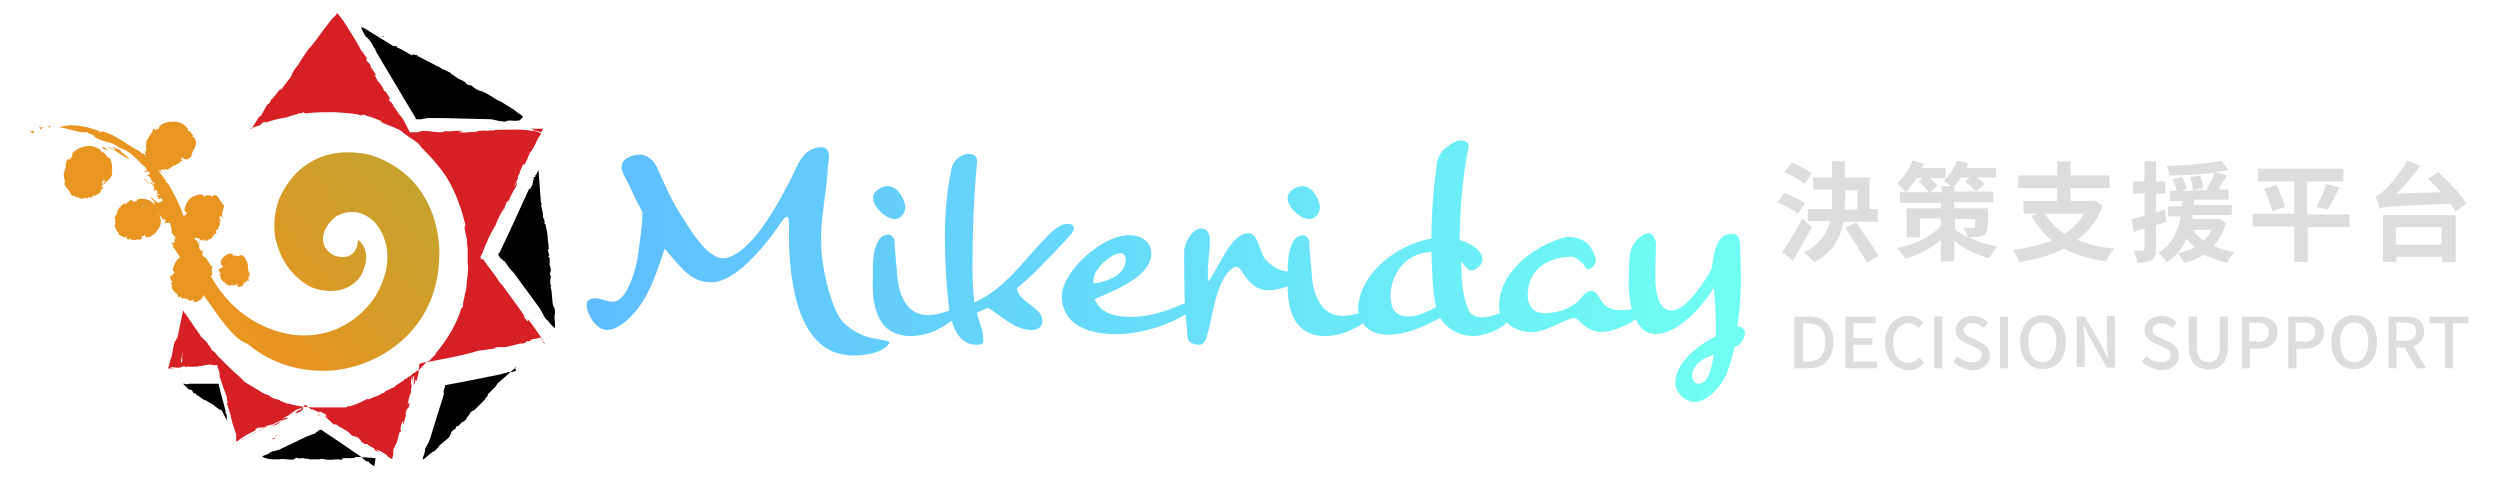 <?xml version="1.0" encoding="utf-8"?>
<!-- Generator: Adobe Illustrator 26.5.0, SVG Export Plug-In . SVG Version: 6.00 Build 0)  -->
<svg version="1.1" id="圖層_1" xmlns="http://www.w3.org/2000/svg" xmlns:xlink="http://www.w3.org/1999/xlink" x="0px" y="0px"
	 viewBox="0 0 372 72" style="enable-background:new 0 0 372 72;" xml:space="preserve">
<style type="text/css">
	.st0{clip-path:url(#SVGID_00000010994557144319511050000014540361553805295249_);}
	
		.st1{clip-path:url(#SVGID_00000170275860362684171540000008696788108588572038_);fill:url(#polygon58_00000133502069550704345890000010820015124380933787_);}
	.st2{fill:#E99522;}
	.st3{fill:#D01F26;}
	.st4{fill:none;}
	.st5{fill:#D71F26;}
	.st6{fill:url(#SVGID_00000108990614879955852760000001749247632814857384_);}
	.st7{fill:#DCDDDD;}
</style>
<g id="g3285" transform="matrix(1.757,0,0,1.757,-257.744,-209.258)">
	<g id="g37">
		<g>
			<g>
				<g>
					<defs>
						<polyline id="SVGID_1_" points="155.4,139.9 176,122.2 193.6,142.6 173.1,160.3 						"/>
					</defs>
					<clipPath id="SVGID_00000031186730921648599530000008942862883601638306_">
						<use xlink:href="#SVGID_1_"  style="overflow:visible;"/>
					</clipPath>
					<g id="g45" style="clip-path:url(#SVGID_00000031186730921648599530000008942862883601638306_);">
						<g>
							<g>
								<g>
									<defs>
										<path id="SVGID_00000021827329039895804000000011543495550037995157_" d="M170.4,135.8c0,0-0.7,1.5-0.4,3.4
											c0.4,1.7,1.1,3,2.8,4.1c0,0,1.1,0.6,2.4,0.4c1-0.1,2-0.8,2.3-1.8c0,0,0.7-1.6-0.5-2.5c0,0,0.1,1-0.8,1.4
											c0,0-1.3,0.4-2-0.8c0,0-0.7-1.3,1-2.6c0,0,1.6-1,3.1,0.4c0,0,2.5,2.2,0.3,6.2c0,0-2,3.7-6.5,3.5c0,0-4.8,0-7.6-5.1
											c0.2,3.7,3.9,8.1,9.5,8.1c3.6,0.1,9.8-2.6,9.9-9.8c0,0,0.4-6.5-5.9-8.5c0,0-0.8-0.2-1.9-0.2
											C174.5,132,171.9,132.6,170.4,135.8"/>
									</defs>
									<clipPath id="SVGID_00000130624454689245514570000013893942353339193732_">
										<use xlink:href="#SVGID_00000021827329039895804000000011543495550037995157_"  style="overflow:visible;"/>
									</clipPath>
									
										<linearGradient id="polygon58_00000131359819610052315480000012807089106594402688_" gradientUnits="userSpaceOnUse" x1="-46.724" y1="-79.94" x2="-46.334" y2="-79.94" gradientTransform="matrix(90.042 -77.764 77.764 90.042 10591.941 3711.048)">
										<stop  offset="0" style="stop-color:#E99422"/>
										<stop  offset="1" style="stop-color:#8ABB3F"/>
									</linearGradient>
									
										<polygon id="polygon58" style="clip-path:url(#SVGID_00000130624454689245514570000013893942353339193732_);fill:url(#polygon58_00000131359819610052315480000012807089106594402688_);" points="
										155.4,139.9 176,122.2 193.6,142.6 173.1,160.3 									"/>
								</g>
							</g>
						</g>
					</g>
				</g>
			</g>
		</g>
	</g>
	<path id="path60" class="st2" d="M149.3,130.2c-0.1,0.1,0.1,0.1,0.2,0.2l0.1-0.2"/>
	<path id="path62" class="st2" d="M150.1,130.1c0.1-0.1,0.2-0.2,0.4-0.3c-0.1,0-0.2,0.1-0.3,0.1c-0.3-0.1,0-0.3,0.1-0.3
		C149.8,129.8,150.2,130,150.1,130.1"/>
	<path id="path64" class="st2" d="M150.8,129.9c0.2,0,0.2-0.1,0.1-0.2C150.9,129.8,150.7,129.9,150.8,129.9"/>
	<path id="path66" class="st2" d="M161.6,139.4c0-0.1,0-0.2,0-0.2S161.6,139.2,161.6,139.4"/>
	<polyline id="polyline68" class="st2" points="161.7,139.2 161.7,139.3 161.7,139.2 	"/>
	<path id="path70" class="st2" d="M160.6,133.8c-0.3-0.2-0.3-0.3-0.5-0.5v-0.2c-0.3-0.2-0.2,0-0.4-0.1c-0.1-0.3-0.6-0.6-0.7-0.7
		c0-0.1,0.2,0,0.2,0c-0.3-0.2-0.4-0.1-0.7-0.4l0,0c-1-0.5-2-1.4-3.2-1.7c0.1,0,0,0.1,0,0.1c-1.1-0.5-2.6-0.8-3.6-0.4
		c0.7,0,1.6,0.5,2.4,0.4c0.2,0.2,0.6,0.2,0.6,0.4c0.8,0.5,1.3,0.3,2.1,0.9c0.1,0.1,0,0.1,0,0.2c-0.2-0.1-0.4-0.2-0.6-0.3
		c0.1,0.1,0.2,0.2,0.3,0.3c-0.2,0-0.5-0.3-0.7-0.2c0.6,0.1,1.3,0.8,1.9,1c-0.2-0.2-0.4-0.4-0.7-0.6c-0.1-0.1-0.2-0.3-0.2-0.4
		c0.9,0.3,1.4,0.9,2,1.5c0.2,0.1,0.4,0.4,0.3,0.5c-0.1-0.1-0.1,0-0.2,0c0.3,0.2,0.3-0.2,0.5,0.2l-0.3,0.2c0.4-0.1,0.3,0.5,0.7,0.6
		c0,0.2-0.2,0-0.4-0.1c0.1,0.3,0.3,0.2,0.4,0.3h-0.3c0.4,0,0.2,0.4,0.2,0.5c0.1,0,0.1-0.3,0.3,0c0.1,0.1,0,0.1-0.1,0.2
		c0.1,0,0.2,0,0.3,0.1c-0.1,0.1-0.2,0-0.3,0c0.1,0.1,0.2,0.2,0.2,0.3c0.2,0.2,0.1-0.1,0.3,0c0.2,0.4-0.2,0.2-0.3,0.4
		c-0.3-0.2-0.5-0.5-0.7-0.5l0.4,0.4c-0.1,0,0.1,0.4-0.2,0.2c0.2,0.5,0.7,1,1,1.4c0-0.1,0-0.2,0-0.2c0.2,0.2,0.1,0.3,0,0.3
		c0.2,0.2,0.3,0,0.5,0.1c0.1,0.5,0.2,0.5,0.1,0.9l0.1-0.1c0,0.3,0.2,0.2,0.3,0.5c0,0-0.1,0-0.2-0.1c0.2,0.2,0,0.3,0.1,0.5l-0.3-0.1
		c0.1,0.2,0.3,0.4,0.1,0.4c0.3,0.2,0.5,0.8,0.9,1.2l-0.2,0.1c0.3,0.1,0.4,0.8,0.7,0.8v0.1l0.4,0.3c0.1,0.2-0.1,0.3-0.1,0.2
		c0.3,0.3,0.5,0.6,0.5,0.9c0.2-0.1,0.5,0.7,0.8,1c3,4.4,3.2,3.4,4.8,3.9c0.9,0.4-0.3-0.6,0-0.6c-0.3-0.2-0.4-0.1-0.7-0.3
		c-0.2-0.2-0.2-0.4-0.3-0.7v0.2c-0.4-0.1-0.1-0.2-0.5-0.2l0.2-0.2c-0.2,0.1-0.3-0.2-0.3-0.3l-0.2,0.1c-0.1-0.2-0.2-0.4-0.1-0.5
		l-0.1,0.1c0-0.1,2.1,1.3,2.5,1.3c-0.1,0-2.9-1.9-3-2v-0.1c-0.2-0.1-0.3-0.1-0.2-0.2c0.1,0.1-0.4-0.4-0.3-0.4
		c-0.7-0.3,0,0.4-0.4-0.2l0.1-0.1l-0.2-0.1V144c-0.5,0-0.6-0.9-1-1.3c-0.1-0.1-0.1-0.5-0.3-0.8l-0.1,0.1c-0.1-0.4-0.5-1.3-0.3-1.7
		c-0.2-0.2,0,0-0.1,0.1c-0.4-0.3-0.2-0.5-0.2-0.8c-0.2-0.2,0.1,0.2-0.1,0.2c-0.1-0.5-0.4-0.3-0.5-0.9c0.1-0.1,0.1,0.1,0.2,0.1
		c-0.4-0.3-0.6-1.1-1-1.7c-0.2-0.7-0.8-1.9-1.3-2.7h-0.1c-0.1-0.4-0.5-0.7-0.7-1.1"/>
	<path id="path72" class="st2" d="M155.4,131.5v0.2l0.4,0.1C155.7,131.6,155.6,131.7,155.4,131.5"/>
	<polyline id="polyline74" class="st2" points="155.7,131.2 155.5,131.1 155.8,131.3 	"/>
	<path id="path76" class="st2" d="M159.4,134.7L159.4,134.7c-0.2-0.2-0.4-0.4-0.6-0.6C159,134.4,159.2,134.6,159.4,134.7"/>
	<path id="path78" class="st2" d="M161.5,139.5c-0.1,0-0.1-0.2-0.2-0.2L161.5,139.5"/>
	<path id="path80" class="st2" d="M162.8,143c0.3,0,0.1,0.2,0.3-0.1C162.8,142.8,162.9,143,162.8,143"/>
	<path id="path82" class="st2" d="M163.5,143.4c-0.1-0.1-0.1-0.1-0.2-0.2C163.3,143.4,163.4,143.4,163.5,143.4"/>
	<path id="path84" class="st2" d="M164.4,142.5C164.4,142.4,164.3,142.5,164.4,142.5C164.4,142.4,164.4,142.4,164.4,142.5"/>
	<path id="path86" class="st2" d="M162.6,144.4C162.7,144.4,162.7,144.4,162.6,144.4L162.6,144.4 M164.4,142.6L164.4,142.6
		L164.4,142.6 M161.4,143.2C161.4,143.1,161.4,143.1,161.4,143.2C161.4,143.1,161.4,143.1,161.4,143.2
		C161.4,143.1,161.4,143.1,161.4,143.2 M164.7,142.4c-0.1-0.2-0.1-0.4,0-0.7c-0.1-0.1-0.2-0.1-0.2-0.2c-0.2-0.2-0.3-0.7-0.7-0.7
		c0,0,0,0.1-0.1,0.1l0,0l-0.1,0.1v-0.1c-0.1-0.1-0.3,0-0.4-0.1c0,0.1-0.1,0-0.1,0.1c0,0,0,0,0-0.1c-0.1,0.1-0.1,0.1-0.2-0.1
		c-0.4-0.1-0.8,0.1-1.1,0.3c-0.3,0.3-0.4,0.6-0.5,1c0.2,0.1,0.1,0.1,0.2,0.2h-0.1c0.1,0.1,0,0.1-0.1,0.1c0.1,0,0,0,0.1,0
		s-0.2,0-0.1,0.1c0,0,0.1,0,0,0c0.1,0.1-0.1,0-0.2,0.1c0,0.2,0.1,0.3,0.1,0.4h0.1c-0.2,0,0.1,0,0,0.1c0,0,0,0-0.1,0
		c-0.1,0.1,0.1,0.1,0,0.2c0.1,0,0,0.1,0.1,0.2c-0.1,0,0,0-0.1,0.1c0.2,0,0,0.1,0.1,0.1l0,0c0.1,0.1,0.2,0.3,0.4,0.4
		c0.1,0,0,0.3,0.2,0.3c0,0,0-0.1,0.1-0.1v0.1c0.1,0,0.1,0.1,0.2,0.1c0,0,0,0,0.1-0.1c0,0.2,0.2,0,0.2,0.2c0-0.2,0.1-0.1,0.1-0.1v0.1
		c0.1,0,0.1,0,0.2,0.1l0.1-0.1c0,0.1,0.1,0,0.1,0.1c0-0.1,0-0.2,0.1-0.1v0.2c0.1-0.1,0.3,0.1,0.4-0.2v0.1c0.1-0.1,0.3-0.1,0.3-0.3
		c0.1,0,0.1,0,0.1,0c0-0.1,0-0.1,0-0.2c0,0,0.1,0,0.1,0.1c0.1,0,0.2,0,0.1-0.1l0.1,0.1c0-0.1-0.1-0.2,0-0.2c0-0.1,0-0.1-0.1-0.1
		c0,0,0.1,0.1,0.1,0l0.1,0.1c0.1-0.1,0.1-0.2,0.1-0.3c0.1,0,0-0.1,0.1-0.1c-0.1-0.1,0.1-0.1-0.1-0.1h0.1c0,0,0-0.1,0.1-0.1
		c0,0-0.1,0-0.1-0.1h0.1c0,0-0.1-0.1-0.2-0.1l0,0l0,0c0,0,0.1,0,0.2,0.1c0,0-0.1-0.1,0-0.1c0,0,0-0.1-0.1-0.1h0.1c0,0,0,0-0.1,0l0,0
		c-0.1,0-0.1,0-0.1,0l0,0c0.1,0,0.1,0,0.1,0h-0.1c0-0.1,0-0.1,0-0.2c0,0,0,0,0-0.1h0.1C164.4,142.4,164.7,142.4,164.7,142.4
		 M164,141.6v0.1c0-0.1-0.1-0.1-0.2-0.2l0,0l0.1-0.1l-0.1,0.1C163.9,141.6,163.9,141.6,164,141.6C164,141.6,163.9,141.6,164,141.6
		C163.9,141.7,164.1,141.6,164,141.6L164,141.6L164,141.6z M164.2,142.6L164.2,142.6L164.2,142.6z M164.2,142.7L164.2,142.7
		L164.2,142.7z M164.1,142.1C164.1,142,164.1,142,164.1,142.1C164.1,142,164.1,142,164.1,142.1C164.2,142,164.2,142,164.1,142.1"/>
	<path id="path88" class="st2" d="M164.4,142.5c-0.1,0-0.1,0-0.2,0C164.3,142.5,164.4,142.5,164.4,142.5"/>
	<path id="path90" class="st2" d="M163.8,142.9C163.8,142.9,163.7,142.9,163.8,142.9C163.7,142.9,163.7,142.9,163.8,142.9
		C163.7,142.9,163.7,142.9,163.8,142.9"/>
	<path id="path92" class="st2" d="M163.7,143C163.7,143,163.6,142.9,163.7,143"/>
	<path id="path94" class="st2" d="M163.5,143C163.4,142.9,163.4,142.9,163.5,143C163.4,142.9,163.5,142.9,163.5,143"/>
	<path id="path96" class="st2" d="M163.6,143L163.6,143C163.6,143,163.5,143,163.6,143"/>
	<path id="path98" class="st2" d="M163.4,143C163.4,143,163.4,143.1,163.4,143C163.4,143.1,163.3,143,163.4,143"/>
	<path id="path100" class="st2" d="M163.4,143.1L163.4,143.1L163.4,143.1"/>
	<polyline id="polyline102" class="st2" points="162.4,142.9 162.4,142.9 162.4,142.9 	"/>
	<path id="path104" class="st2" d="M162.4,142.2C162.4,142.2,162.5,142.2,162.4,142.2C162.5,142.2,162.4,142.2,162.4,142.2"/>
	<polyline id="polyline106" class="st2" points="162.4,141.7 162.4,141.7 162.4,141.6 	"/>
	<path id="path108" class="st2" d="M167.2,142c0.1,0.4-0.2,0.8-0.6,0.9c-0.4,0-0.7-0.3-0.8-0.7s0.2-0.8,0.6-0.9
		C166.8,141.3,167.2,141.6,167.2,142"/>
	<path id="path110" class="st2" d="M167.4,142C167.4,142,167.3,142,167.4,142L167.4,142"/>
	<path id="path112" class="st2" d="M167.5,142L167.5,142C167.4,142,167.5,142,167.5,142 M166.3,143.3L166.3,143.3L166.3,143.3
		L166.3,143.3z M165.4,142.4L165.4,142.4L165.4,142.4L165.4,142.4 M167.6,141.2c-0.1,0-0.1-0.1-0.1-0.2c-0.2-0.2-0.2-0.3-0.5-0.3
		c0,0,0,0.1-0.1,0.1l0,0v0.1v-0.1c-0.1,0-0.2,0-0.3-0.1c0,0.1-0.1,0-0.1,0.1c0,0,0,0,0-0.1c-0.1,0.1-0.1,0.1-0.1-0.1
		c-0.3-0.1-0.6,0.1-0.8,0.3s-0.2,0.3-0.2,0.6c0.2,0.1,0.1,0.1,0.2,0.2h-0.1c0.1,0.1,0,0-0.1,0.1c0.1,0,0,0,0.1,0s-0.2,0-0.1,0
		c0,0,0.1,0,0,0c0.1,0.1-0.1,0-0.2,0.1c0,0.1,0.1,0.2,0.1,0.3h0.1c-0.2,0,0.1,0,0,0.1c0,0,0,0-0.1,0c-0.1,0.1,0.1,0.1,0,0.1
		c0.1,0,0,0.1,0.1,0.1c-0.1,0,0,0-0.1,0.1c0.2-0.1,0,0.1,0.1,0.1l0,0c0.1,0.1,0.1,0.2,0.3,0.3c0.1,0,0,0.2,0.1,0.2
		c0,0,0-0.1,0.1-0.1v0.1c0.1,0,0.1,0.1,0.1,0.1s0,0,0.1-0.1c0,0.2,0.1,0,0.2,0.1c0-0.2,0.1-0.1,0.1-0.1v0.1h0.1c0,0,0-0.1,0.1-0.1
		c0,0.1,0.1,0,0.1,0.1c0-0.1,0-0.2,0.1-0.1v0.2c0.1-0.1,0.2,0.1,0.3-0.1v0.1c0.1-0.1,0.2-0.1,0.2-0.3h0.1c0-0.1,0-0.1-0.1-0.2
		c0,0,0.1,0,0.1,0.1c0,0,0.2,0.1,0.1-0.1l0.1,0.1c0-0.1-0.1-0.2,0-0.1c0,0,0-0.1-0.1-0.1c0,0,0.1,0.1,0.1,0l0.1,0.1
		c0.1,0,0.1-0.1,0-0.2c0.1,0,0-0.1,0.1-0.1c-0.1,0,0-0.1-0.1-0.1h0.1c0,0,0-0.1,0.1-0.1c0,0-0.1,0-0.1-0.1h0.1c0,0-0.1,0-0.2,0l0,0
		c0,0,0.1,0,0.2,0c0,0-0.1-0.1,0-0.1c0,0,0,0-0.1,0h0.1c0,0,0,0-0.1,0l0,0h-0.1l0,0c0,0,0,0,0.1,0h-0.1c0-0.1,0-0.1,0-0.1
		c0.1-0.1-0.1,0,0.1,0.1C167.6,141.8,167.8,141.8,167.6,141.2 M167.2,141.3L167.2,141.3L167.2,141.3L167.2,141.3"/>
	<path id="path114" class="st2" d="M167.4,142.1c-0.1,0-0.1,0-0.2,0"/>
	<path id="path116" class="st2" d="M166.8,142.3L166.8,142.3C166.8,142.3,166.7,142.2,166.8,142.3
		C166.7,142.3,166.8,142.3,166.8,142.3"/>
	<path id="path118" class="st2" d="M166.7,142.3L166.7,142.3"/>
	<path id="path120" class="st2" d="M166.5,142.2L166.5,142.2L166.5,142.2"/>
	<path id="path122" class="st2" d="M166.6,142.3L166.6,142.3C166.6,142.3,166.6,142.2,166.6,142.3"/>
	<path id="path124" class="st2" d="M166.5,142.2L166.5,142.2C166.5,142.2,166.4,142.2,166.5,142.2"/>
	<path id="path126" class="st2" d="M166.6,142.3C166.6,142.3,166.5,142.3,166.6,142.3C166.5,142.3,166.5,142.2,166.6,142.3"/>
	<polyline id="polyline128" class="st2" points="166.2,142.3 166.3,142.3 166.2,142.3 	"/>
	<path id="path130" class="st2" d="M166.2,141.9C166.2,141.9,166.3,142,166.2,141.9C166.3,142,166.2,141.9,166.2,141.9"/>
	<polyline id="polyline132" class="st2" points="166.1,141.6 166.1,141.6 166.1,141.5 	"/>
	<path id="path134" class="st2" d="M165.4,137.3C165.4,137.3,165.3,137.3,165.4,137.3C165.4,137.3,165.5,137.3,165.4,137.3"/>
	<path id="path136" class="st2" d="M165.4,137.3c-0.1,0-0.1,0-0.2,0C165.3,137.3,165.4,137.3,165.4,137.3"/>
	<path id="path138" class="st2" d="M164.8,137.8C164.9,137.8,164.8,137.8,164.8,137.8S164.8,137.7,164.8,137.8L164.8,137.8"/>
	<path id="path140" class="st2" d="M164.8,137.8C164.7,137.8,164.7,137.8,164.8,137.8"/>
	<path id="path142" class="st2" d="M164.7,137.9C164.7,137.9,164.6,137.9,164.7,137.9C164.6,137.9,164.6,137.8,164.7,137.9"/>
	<path id="path144" class="st2" d="M163.7,139.2L163.7,139.2L163.7,139.2 M165.4,137.4L165.4,137.4L165.4,137.4 M162.5,138
		L162.5,138L162.5,138L162.5,138 M165.7,136.5c-0.1-0.1-0.2-0.1-0.2-0.2c-0.2-0.2-0.3-0.7-0.7-0.7c0,0,0,0.1-0.1,0.1l0,0l-0.1,0.1
		v-0.1c-0.1-0.1-0.3,0-0.4-0.1c0,0.1-0.1,0-0.1,0.1l0,0c-0.1,0.1-0.1,0.1-0.2-0.1c-0.4-0.1-0.8,0.1-1.1,0.3c-0.3,0.3-0.4,0.6-0.5,1
		c0.1,0.1,0,0.1,0.2,0.2l0,0c0.1,0.1,0,0.1-0.1,0.1c0.1,0,0,0,0.1,0s-0.1,0-0.1,0.1c0,0,0.1,0,0,0c0.1,0.1-0.1,0-0.2,0.1
		c0,0.2,0.1,0.3,0.1,0.4h0.1c-0.2,0,0.1,0,0,0.1c0,0,0,0-0.1,0c-0.1,0.1,0.1,0.1,0,0.2c0.1,0,0,0.1,0.1,0.2c-0.1,0,0,0-0.1,0.1
		c0.2,0,0,0.1,0.1,0.1l0,0c0.1,0.1,0.2,0.3,0.3,0.4c0.1,0.1,0,0.3,0.2,0.3c0,0,0-0.1,0.1-0.1c0,0,0,0,0,0.1c0.1,0,0.1,0.1,0.2,0.1
		c0,0,0,0,0.1-0.1c0,0.1,0.2,0,0.2,0.2c0-0.2,0.1-0.1,0.1-0.1v0.1c0.1,0,0.1,0,0.1,0.1l0.1-0.1c0,0.1,0.1,0,0.1,0.1
		c0-0.1,0-0.2,0.1-0.1v0.1c0.1-0.1,0.3,0.1,0.4-0.2v0.1c0.1-0.1,0.3-0.1,0.3-0.3c0.1,0,0.1,0,0.1,0c0-0.1,0-0.1,0-0.2h0.1
		c0.1,0,0.2,0,0.1-0.1l0,0c0-0.1,0-0.2,0-0.2s0-0.1-0.1-0.1c0,0,0.1,0.1,0.1,0l0.1,0.1c0.1-0.1,0.1-0.2,0.1-0.3c0.1,0,0-0.1,0.1-0.1
		c0-0.1,0.1-0.1-0.1-0.1h0.1c0,0,0-0.1,0.1-0.1c0,0-0.1,0-0.1-0.1h0.1c0,0-0.1,0-0.2-0.1l0,0l0,0c0,0,0.1,0,0.2,0.1
		c0,0-0.1-0.1,0-0.1c0,0,0-0.1-0.1-0.1h0.1l0,0l0,0c-0.1,0-0.1,0-0.1,0l0,0c0.1,0,0.1,0,0.1,0h-0.1v-0.1c0-0.1,0-0.1,0-0.2h0.1
		c0.1,0.1,0.2,0.3,0.2,0.3C165.4,137.3,165.6,136.8,165.7,136.5 M165.3,137.5L165.3,137.5L165.3,137.5L165.3,137.5 M165.3,137.5
		L165.3,137.5L165.3,137.5z"/>
	<polyline id="polyline146" class="st2" points="163.3,137.8 163.4,137.8 163.3,137.8 	"/>
	<path id="path148" class="st2" d="M163.4,137C163.3,137,163.4,137,163.4,137L163.4,137"/>
	<polyline id="polyline150" class="st2" points="163.4,136.5 163.4,136.5 163.4,136.5 	"/>
	<path id="path152" class="st2" d="M162.2,132.7C162.3,132.7,162.3,132.7,162.2,132.7L162.2,132.7 M159.2,130.7L159.2,130.7
		L159.2,130.7L159.2,130.7 M162.1,132.8L162.1,132.8L162.1,132.8 M163.1,130.7H163H163.1h-0.2C162.9,130.7,163,130.6,163.1,130.7
		c-0.1-0.2-0.2-0.3-0.3-0.5c-0.1,0.1-0.1-0.1-0.1,0l0,0c-0.1,0-0.1,0-0.1-0.2c-0.3-0.4-0.7-0.6-1.2-0.6s-0.9,0.1-1.2,0.4
		c0,0.2-0.1,0.1-0.1,0.3V130c0,0.1-0.1,0-0.2,0c0,0.1,0,0,0.1,0.1c0,0.1-0.1-0.1-0.1,0l0,0c0,0.2,0-0.1-0.2-0.1
		c-0.1,0.2-0.1,0.4-0.3,0.4c0,0,0.1,0,0.1,0.1c-0.1-0.1,0,0.1-0.1,0.1c0,0,0,0,0-0.1c-0.1,0,0,0.1-0.1,0.2c0,0.1-0.1,0.1-0.1,0.2
		c-0.1,0-0.1,0-0.1,0c0.2,0.1-0.1,0.1,0,0.2l0,0c0,0.2-0.1,0.4,0,0.6c0,0.1-0.2,0.3-0.1,0.4h0.1H159c0.1,0,0,0.1,0,0.2h0.1
		c-0.1,0.1,0.1,0.2,0.1,0.3c0.2-0.1,0.1,0,0.2,0c0,0,0,0-0.1,0.1c0.1,0,0.1,0.1,0.1,0.2h0.1c-0.1,0.1,0,0.1,0,0.1
		c0.1-0.1,0.2-0.1,0.2,0l-0.1,0.1c0.2,0,0.2,0.3,0.4,0.2v0.1c0.2,0,0.3,0.2,0.5,0c0,0.1,0.1,0.1,0.1,0.1c0.1-0.1,0.1-0.1,0.1-0.2
		v0.1c0.1,0,0.1,0.2,0.2,0v0.1c0.1-0.1,0.1-0.2,0.2-0.1c0-0.1,0.1-0.1,0-0.2c0,0,0,0.1,0,0v0.1c0.1,0,0.2-0.1,0.3-0.2
		c0.1,0.1,0.1-0.1,0.2,0c0-0.1,0.1,0,0.1-0.2v0.1c0.1,0,0.1-0.1,0.2-0.1v-0.1v0.1c0-0.1-0.1-0.1-0.1-0.2l0,0l0,0c0,0,0,0.1,0.1,0.2
		c0.1,0,0-0.2,0.1-0.1c0,0,0,0,0-0.1c0,0,0,0,0.1,0.1c0,0,0,0,0-0.1l0,0c0-0.1,0-0.1-0.1-0.1l0,0l0.1,0.1l-0.1-0.1
		c0,0,0-0.1,0.1-0.1l0.1-0.1v0.1c0,0.1,0.4,0.1,0.4,0.1c0.3-0.3,0.1,0,0.3-0.3c0-0.1,0.2-0.6,0.3-0.7
		C163.3,131.3,163.4,131.1,163.1,130.7 M161,130C161.1,130,161.1,130,161,130L161,130C161.1,130,161.1,130,161,130 M161.9,132.8
		L161.9,132.8L161.9,132.8 M159.2,132.7L159.2,132.7L159.2,132.7L159.2,132.7z M162.2,132.7l-0.1-0.1
		C162.1,132.7,162.2,132.7,162.2,132.7"/>
	<path id="path154" class="st2" d="M161.2,132.7c0-0.1,0-0.1,0-0.1"/>
	<path id="path156" class="st2" d="M161.1,132.5C161.1,132.4,161.1,132.4,161.1,132.5"/>
	<path id="path158" class="st2" d="M161.1,132.6L161.1,132.6C161.1,132.6,161.1,132.5,161.1,132.6"/>
	<path id="path160" class="st2" d="M160.9,132.5L160.9,132.5C160.9,132.5,160.9,132.4,160.9,132.5"/>
	<path id="path162" class="st2" d="M160.8,132.6L160.8,132.6C160.8,132.6,160.8,132.5,160.8,132.6"/>
	<polyline id="polyline164" class="st2" points="160.1,131.2 160.1,131.3 160,131.2 	"/>
	<path id="path166" class="st2" d="M160.7,130.6C160.7,130.6,160.8,130.6,160.7,130.6C160.8,130.7,160.7,130.6,160.7,130.6"/>
	<polyline id="polyline168" class="st2" points="161.2,130.3 161.2,130.3 161.2,130.1 	"/>
	<path id="path170" class="st2" d="M159,139.1C159,139.1,158.9,139.1,159,139.1L159,139.1"/>
	<path id="path172" class="st2" d="M158.9,139.1l-0.1-0.1C158.9,139.1,158.9,139.1,158.9,139.1"/>
	<path id="path174" class="st2" d="M158.8,139.1L158.8,139.1C158.8,139.2,158.8,139.2,158.8,139.1 M156.4,138.1L156.4,138.1
		L156.4,138.1L156.4,138.1L156.4,138.1z M157.1,136.5L157.1,136.5C157.1,136.5,157.1,136.4,157.1,136.5
		C157.1,136.4,157.1,136.4,157.1,136.5 M160.3,137.7C160.3,137.8,160.2,137.7,160.3,137.7L160.3,137.7l-0.1-0.1
		C160.2,137.7,160.3,137.7,160.3,137.7c0-0.2-0.1-0.3-0.1-0.5c-0.1,0,0-0.1-0.1,0l0,0c-0.1-0.1-0.1-0.1,0-0.2
		c-0.1-0.4-0.4-0.7-0.7-0.9c-0.4-0.2-0.8-0.2-1.1-0.1c0,0.2-0.1,0.1-0.2,0.2v-0.1c0,0.1-0.1,0-0.1,0c0,0.1,0,0,0,0.1
		s-0.1-0.1-0.1-0.1s0,0.1,0,0c0,0.1,0-0.1-0.1-0.1c-0.1,0.1-0.2,0.2-0.4,0.3v0.1c-0.1-0.1,0,0.1-0.1,0c0,0,0,0,0-0.1
		c-0.1,0-0.1,0.1-0.2,0.1c0,0.1-0.1,0-0.1,0.1c0,0,0,0-0.1,0c0.1,0.2-0.1,0.1-0.1,0.2l0,0c-0.1,0.1-0.2,0.3-0.2,0.5
		c0,0.1-0.2,0.2-0.2,0.3h0.1h-0.1c0.1,0.1,0,0.1,0,0.2c0,0,0,0,0.1,0c-0.1,0.1,0,0.2-0.1,0.3c0.2,0,0.1,0,0.1,0.1c0,0,0,0-0.1,0
		c0,0.1,0,0.1,0,0.2c0,0,0.1,0,0.1,0.1c-0.1,0.1,0,0.1,0,0.1c0.1,0,0.2,0,0.1,0h-0.1c0.1,0.1,0.1,0.3,0.3,0.3l-0.1,0.1
		c0.1,0.1,0.2,0.2,0.4,0.2c0,0.1,0,0.1,0.1,0.1s0.1,0,0.2-0.1v0.1c0,0,0,0.2,0.1,0.1v0.1c0.1,0,0.2-0.1,0.2,0c0-0.1,0.1-0.1,0.1-0.1
		s0,0.1,0,0v0.1c0.1,0.1,0.2,0,0.3,0c0,0.1,0.1,0,0.2,0c0-0.1,0.1,0,0.1-0.1v0.1c0,0,0.1,0,0.2,0v-0.1v0.1c0,0,0-0.1,0-0.2l0,0l0,0
		c0,0,0,0.1,0,0.2c0,0,0-0.1,0.1-0.1c0,0,0.1,0,0-0.1c0,0,0,0,0,0.1c0,0,0,0,0-0.1l0,0c0-0.1,0-0.1,0-0.1l0,0c0,0.1,0,0.1,0,0.1
		v-0.1h0.1c0.1,0,0.1-0.1,0.2-0.1v0.1c0,0.1,0.1,0.1,0.2,0.1c0.3-0.1,0.2,0,0.4-0.2c0.1,0,0.1-0.1,0.2-0.1
		C160.1,138.5,160.4,138.2,160.3,137.7 M158.7,139.1L158.7,139.1L158.7,139.1 M158.7,136.5L158.7,136.5L158.7,136.5L158.7,136.5
		 M158.8,136.5L158.8,136.5C158.8,136.6,158.8,136.6,158.8,136.5c0,0.1-0.1,0.1-0.1,0.1C158.8,136.5,158.8,136.5,158.8,136.5
		S158.9,136.5,158.8,136.5C158.9,136.5,158.9,136.5,158.8,136.5 M159,136.6L159,136.6L159,136.6L159,136.6 M159.2,136.8L159.2,136.8
		L159.2,136.8L159.2,136.8 M159.2,136.8L159.2,136.8L159.2,136.8L159.2,136.8 M159.3,138.7L159.3,138.7L159.3,138.7L159.3,138.7
		 M159.3,136.9L159.3,136.9L159.3,136.9L159.3,136.9 M159.3,136.9L159.3,136.9L159.3,136.9 M159.4,137L159.4,137L159.4,137
		L159.4,137 M159.6,138.4L159.6,138.4L159.6,138.4C159.7,138.4,159.7,138.4,159.6,138.4"/>
	<polyline id="polyline176" class="st2" points="157.6,137.2 157.6,137.2 157.6,137.2 	"/>
	<path id="path178" class="st2" d="M158.4,136.9C158.4,136.8,158.4,136.9,158.4,136.9L158.4,136.9"/>
	<polyline id="polyline180" class="st2" points="158.9,136.7 158.9,136.7 159,136.7 	"/>
	<path id="path182" class="st2" d="M155.5,134.5C155.5,134.5,155.4,134.5,155.5,134.5L155.5,134.5"/>
	<path id="path184" class="st2" d="M152.4,135.3L152.4,135.3L152.4,135.3 M151.9,133.2L151.9,133.2L151.9,133.2L151.9,133.2
		 M155.3,134.7C155.3,134.7,155.4,134.7,155.3,134.7C155.4,134.7,155.4,134.7,155.3,134.7 M155.2,134.8c0,0,0.1,0.1,0.1,0.2
		c0.1,0-0.1-0.2,0-0.1v-0.1c0,0,0,0,0.1,0c0,0,0,0,0-0.1l0,0c0,0,0-0.1-0.1-0.1l0,0l0.1,0.1l-0.1-0.1c0,0,0-0.1,0.1-0.1
		c0-0.1,0.1-0.1,0.1-0.2c0,0,0,0.1,0.1,0.1c0,0.1-0.2,0.2-0.1,0.4c0-0.3,0.4-0.3,0.7-0.9c0-0.1-0.1-0.2,0-0.3c0-0.4,0-0.9-0.3-1.2
		c0,0-0.1,0.1-0.1,0l0,0h-0.1c0,0,0.1-0.1,0.1,0c-0.1-0.2-0.2-0.2-0.3-0.4c-0.1,0.1-0.1-0.1-0.1,0l0,0c-0.1,0-0.1,0-0.2-0.2
		c-0.4-0.3-0.8-0.4-1.3-0.3c-0.5,0.1-0.8,0.3-1.1,0.6c0.1,0.2-0.1,0.2,0,0.3l0,0c0,0.1-0.1,0-0.2,0.1c0,0,0,0,0.1,0.1
		c0,0.1-0.1-0.1-0.1,0l0,0c0,0.2,0-0.1-0.2,0c-0.1,0.2-0.1,0.4-0.2,0.5h0.1c-0.1,0,0,0.1,0,0.1l0,0c-0.1,0.1,0,0.1-0.1,0.2
		c0,0.1-0.1,0.1,0,0.2c-0.1,0-0.1,0-0.1,0c0.2,0.1-0.1,0.1,0,0.2l0,0c0,0.2,0,0.4,0.1,0.6c0,0.1-0.1,0.3,0,0.4h0.1h-0.1
		c0.1,0,0,0.1,0.1,0.2h0.1c-0.1,0.1,0.2,0.2,0.1,0.3c0.1-0.1,0.1,0,0.1,0s0,0,0,0.1c0.1,0,0.1,0.1,0.1,0.2h0.1
		c-0.1,0.1,0.1,0.1,0.1,0.1c0-0.1,0.1-0.1,0.1-0.1l-0.1,0.1c0.2,0,0.3,0.2,0.5,0.1v0.1c0.2,0,0.3,0.1,0.5-0.1c0,0.1,0.1,0.1,0.2,0.1
		c0.1-0.1,0.1-0.1,0.1-0.2v0.1c0.1,0,0.2,0.1,0.2,0v0.1c0-0.1,0.1-0.2,0.2-0.1c0-0.1,0-0.1,0-0.2c0,0,0.1,0.1,0.1,0v0.1
		c0.1,0,0.2-0.1,0.3-0.2c0.1,0.1,0.1-0.1,0.2-0.1c0-0.1,0.1-0.1,0-0.2l0,0c0.1,0,0.1-0.1,0.2-0.1V135h0.1
		C155.2,134.9,155.2,134.8,155.2,134.8C155.1,134.8,155.1,134.8,155.2,134.8C155.1,134.8,155.1,134.8,155.2,134.8 M155.2,134.7
		L155.2,134.7L155.2,134.7"/>
	<path id="path186" class="st2" d="M155.5,134.6c-0.1,0-0.1,0-0.1-0.1C155.4,134.5,155.4,134.5,155.5,134.6"/>
	<path id="path188" class="st2" d="M154.6,134.8C154.6,134.8,154.6,134.7,154.6,134.8C154.6,134.7,154.6,134.7,154.6,134.8
		C154.6,134.7,154.6,134.7,154.6,134.8"/>
	<path id="path190" class="st2" d="M154.5,134.8v-0.1"/>
	<path id="path192" class="st2" d="M154.3,134.7L154.3,134.7L154.3,134.7"/>
	<path id="path194" class="st2" d="M154.3,134.8L154.3,134.8C154.3,134.8,154.3,134.7,154.3,134.8"/>
	<path id="path196" class="st2" d="M154.1,134.8L154.1,134.8C154.1,134.8,154.1,134.7,154.1,134.8"/>
	<path id="path198" class="st2" d="M154,134.9L154,134.9C154,134.8,154,134.8,154,134.9"/>
	<polyline id="polyline200" class="st2" points="152.8,133.5 152.8,133.6 152.7,133.5 	"/>
	<path id="path202" class="st2" d="M153.4,132.6C153.3,132.6,153.4,132.7,153.4,132.6C153.4,132.7,153.4,132.6,153.4,132.6"/>
	<polyline id="polyline204" class="st2" points="153.8,132.2 153.8,132.2 153.8,132.1 	"/>
	<path id="path206" class="st3" d="M162.6,147.5c0.2-0.6-0.2,0.3,0.1-0.4C162.7,147.2,162.7,147.3,162.6,147.5"/>
	<path id="path208" class="st3" d="M191.6,130h0.7H191.6h1.1c0,0-0.2,0.4-0.2,0.3l0,0l0,0l0,0l0,0l0,0"/>
	<path id="path210" class="st3" d="M162.9,147.6c-0.1,0.1-0.2,0.5-0.2,0.2C162.7,147.7,162.8,147.5,162.9,147.6"/>
	<path id="path212" class="st3" d="M166.5,153.5v0.2c0-0.1-0.1-0.2-0.1-0.4C166.5,153.5,166.5,153.5,166.5,153.5"/>
	<path id="path214" class="st3" d="M167.3,156.3c0,0-0.2-0.6-0.3-1"/>
	<path id="path216" class="st3" d="M169.9,156.2c0.2-0.1,0.2,0-0.1,0.1C169.7,156.3,169.8,156.2,169.9,156.2"/>
	<path id="path218" class="st3" d="M170,156c0.2-0.1,0.3-0.1,0.4-0.2C170.4,155.8,170,156.1,170,156"/>
	<path id="path220" class="st3" d="M174.7,154.7c0.1,0.1,0.4,0.2,0.5,0.3C175.1,154.9,174.6,154.7,174.7,154.7"/>
	<path id="path222" class="st3" d="M177,156.2c0.1,0.1,0.1,0.1,0.2,0.1C177.3,156.4,177.1,156.3,177,156.2"/>
	<polyline id="polyline224" class="st3" points="186.6,129.9 186.9,129.9 186.8,129.9 	"/>
	<path id="path226" class="st3" d="M172.2,123.9c-0.2,0.2-0.2,0.1-0.2,0.2C172.2,123.8,172,124.1,172.2,123.9"/>
	<polyline id="polyline228" class="st3" points="172.3,128.3 172.3,128.1 172.4,128.5 	"/>
	<polyline id="polyline230" points="178.8,122.2 178.8,122.2 178.9,122.1 	"/>
	<path id="path232" d="M179.1,122.2L179.1,122.2h-0.2C178.9,122.3,179.1,122.1,179.1,122.2"/>
	<path id="path234" d="M179.1,122.2c0,0.1,0.1,0,0.1,0C179.2,122.2,179.1,122.1,179.1,122.2"/>
	<line id="line236" class="st4" x1="183.3" y1="124.3" x2="183.2" y2="124.3"/>
	<path id="path238" d="M191,129c-0.1-0.1-0.3-0.3-0.4-0.3c-0.3-0.3-0.7-0.5-1-0.7c-0.2-0.1-0.3-0.2-0.5-0.3l0,0
		c-0.4-0.1-1.3-0.9-1.8-0.9h0.1c-0.1,0-0.2-0.1-0.2,0l0,0v-0.1h-0.1l-0.3-0.2c-0.1-0.1-0.2-0.2-0.4-0.2l0,0c-0.1,0-0.2-0.1-0.2-0.1
		l0,0c-0.2-0.3-0.5-0.3-0.8-0.5h0.1c-0.2,0-0.3-0.2-0.5-0.3l0,0h-0.1v-0.1c-0.2-0.1-0.4-0.2-0.6-0.3l0,0c-0.2,0-0.4-0.3-0.6-0.3l0,0
		c-0.5-0.3-1-0.5-1.5-0.8l0,0h-0.1l0,0c0-0.2-0.3-0.1-0.4-0.2c0,0-0.1,0-0.1,0.1c-0.4-0.2-0.8-0.5-1.3-0.7c0,0,0,0,0-0.1
		c-0.1,0-0.2,0-0.3,0l-2.6-1.6l0.1,0.1l0,0l0,0l0,0l-0.2-0.1l0,0c0,0,0,0,0,0.1l0.2,0.4l0.1,0.2c0.1,0,0,0.1,0.1,0.1l0,0
		c-0.1,0.1,0.2,0,0.1,0.1c0.1,0.1,0.2,0.2,0.4,0.5l0.2,0.4l0,0c0,0,0,0,0.1,0l0,0c0,0-0.1,0,0,0.1l0,0c0,0,0,0,0,0.1l2.2,3.7l0,0
		l0,0l1.2,2l0,0v0.1h0.1h0.4l0,0c0.1-0.1,0.3,0,0.4-0.1h0.5l0,0c0.3,0,0.6,0,0.9,0l4.1,0.1c0.4,0.1,0.9,0.2,1.2,0.2
		c0.3-0.2,0.7,0,1.1-0.1l0,0l0,0c0,0,0,0,0.1,0l0,0 M180.3,122.5L180.3,122.5L180.3,122.5L180.3,122.5L180.3,122.5z M191,128.9
		L191,128.9C190.9,128.9,190.9,128.9,191,128.9C190.9,128.9,190.9,128.9,191,128.9"/>
	<path id="path240" d="M182.3,123.5L182.3,123.5L182.3,123.5"/>
	<path id="path242" d="M177.9,121.6L177.9,121.6L177.9,121.6"/>
	<polyline id="polyline244" points="192.1,134.9 192.1,134.9 192.2,134.9 	"/>
	<path id="path246" d="M192.3,135.1L192.3,135.1l-0.1-0.1C192,135,192.3,135.1,192.3,135.1"/>
	<path id="path248" d="M192.2,135.1C192.2,135.2,192.3,135.2,192.2,135.1C192.3,135.2,192.3,135.1,192.2,135.1"/>
	<path id="path250" d="M193.7,145.6c0-0.2,0-0.3-0.1-0.5l0,0c-0.2-0.3-0.1-1.4-0.3-1.7h0.1c-0.1,0,0-0.2-0.1-0.2l0,0l0,0
		c0,0,0,0,0-0.1v-0.3c0-0.1,0.1-0.2,0-0.4l0,0c0-0.1-0.1-0.2,0-0.2l0,0c0.1-0.3,0-0.5-0.1-0.8h0.1c-0.1-0.1,0-0.4-0.1-0.5l0,0
		l-0.1-0.1h0.1c0-0.2-0.1-0.4-0.1-0.6h0.1c-0.1-0.2,0-0.4-0.1-0.6l0,0c0-0.5-0.1-1-0.2-1.5l0,0c0,0-0.1,0-0.1-0.1l0,0
		c0.1-0.1-0.1-0.3,0-0.4h-0.1c0-0.4-0.1-0.8-0.2-1.2c0,0,0,0,0.1,0c0-0.1-0.1-0.1-0.1-0.2l-0.2-2.7v0.1l0,0c0,0,0-0.1,0,0l0,0v-0.2
		l0,0c0,0,0,0,0,0.1l-0.2,0.4L192,134c0.1,0.1,0,0.1-0.1,0.1l0,0c-0.1,0,0.1,0.2,0,0.1c0,0.1-0.1,0.3-0.1,0.5l-0.2,0.4l0,0l0,0l0,0
		c0,0,0,0-0.1,0l0,0l0,0l-1.6,3.5l0,0l0,0l-0.9,1.9l0,0l-0.1,0.1v0.1l0.2,0.3l0,0c0.1,0,0.2,0.2,0.3,0.2l0.3,0.4l0,0
		c0.1,0.2,0.3,0.4,0.5,0.6l2.2,3c0.2,0.4,0.4,0.7,0.5,0.9c0.3,0.2,0.4,0.5,0.7,0.7l0,0l0,0l0,0l0,0l0.1,0.1c0-0.1,0-0.3,0-0.4
		C193.7,146.4,193.6,146,193.7,145.6 M192.7,136.2L192.7,136.2L192.7,136.2L192.7,136.2 M193.6,147.1L193.6,147.1L193.6,147.1
		L193.6,147.1z M193,138.1L193,138.1L193,138.1"/>
	<path id="path252" d="M192,134L192,134C192,133.9,192,133.9,192,134"/>
	<line id="line254" class="st4" x1="187" y1="153.6" x2="187" y2="153.6"/>
	<path id="path256" d="M190.4,150.5l-0.3,0.1H190c0,0.1-0.1,0-0.1,0l0,0c0-0.1-0.1,0.1-0.1,0c-0.1,0-0.2,0.1-0.4,0.1l-0.3,0.1l0,0
		l0,0l0,0l0,0l0,0l0,0l-3,0.6l0,0l0,0l-1.6,0.3l0,0h-0.1v0.1l-0.1,0.3l0,0c0,0.1-0.1,0.2,0,0.3l-0.1,0.4l0,0
		c-0.1,0.2-0.1,0.4-0.2,0.6l-0.9,2.9c-0.1,0.3-0.3,0.6-0.4,0.8c0,0.3-0.1,0.5-0.2,0.8l0,0l0,0l0,0l0,0v0.1c0.1,0,0.2-0.1,0.3-0.2
		c0.3-0.2,0.4-0.4,0.7-0.5c0.1-0.1,0.2-0.2,0.3-0.3l0,0c0.1-0.3,0.9-0.7,1-1l0,0c0-0.1,0.1-0.1,0.1-0.2l0,0l0,0c0,0,0,0,0-0.1
		l0.2-0.2c0.1,0,0.2-0.1,0.2-0.2l0,0c0-0.1,0.1-0.1,0.1-0.1l0,0c0.2,0,0.3-0.3,0.5-0.4v0.1c0-0.1,0.2-0.2,0.3-0.3l0,0v-0.1l0,0
		c0.1-0.1,0.2-0.2,0.3-0.4l0,0c0.1-0.2,0.3-0.2,0.4-0.3l0,0c0.3-0.3,0.6-0.6,0.9-0.9l0,0v-0.1l0,0c0.1,0,0.2-0.2,0.2-0.2v-0.1
		c0.2-0.2,0.5-0.5,0.7-0.7l0,0c0-0.1,0.1-0.1,0.1-0.2l1.6-1.4h-0.1l0,0l0,0l0,0L190.4,150.5L190.4,150.5L190.4,150.5 M182.3,157.9
		L182.3,157.9L182.3,157.9L182.3,157.9L182.3,157.9z M188.8,152.1L188.8,152.1L188.8,152.1L188.8,152.1"/>
	<path id="path258" d="M187.7,153.2L187.7,153.2L187.7,153.2"/>
	<path id="path260" d="M189.9,150.6L189.9,150.6L189.9,150.6"/>
	<polyline id="polyline262" points="177.4,158.3 177.4,158.3 177.4,158.3 	"/>
	<path id="path264" d="M177.3,158.3L177.3,158.3L177.3,158.3C177.3,158.2,177.3,158.4,177.3,158.3"/>
	<path id="path266" d="M177.2,158.3L177.2,158.3C177.2,158.3,177.2,158.4,177.2,158.3"/>
	<line id="line268" class="st4" x1="174.4" y1="158.2" x2="174.4" y2="158.2"/>
	<path id="path270" d="M178.4,158.6L178.4,158.6l-0.3-0.2l-0.1-0.1c-0.1,0,0,0-0.1-0.1l0,0c0-0.1-0.1,0-0.1,0s-0.2-0.1-0.3-0.2
		l-0.2-0.2l0,0l0,0l0,0l0,0l0,0l0,0l-2.2-1.5l0,0l0,0l-1.2-0.8l0,0l0,0h-0.1l-0.2,0.1l0,0c0,0.1-0.2,0.1-0.2,0.2l-0.3,0.1l0,0
		c-0.2,0.1-0.3,0.1-0.5,0.2l-2.3,1.1c-0.3,0.1-0.5,0.1-0.7,0.2c-0.2,0.2-0.4,0.2-0.6,0.3l0,0l0,0l0,0l0,0l-0.1,0.1
		c0.1,0,0.2,0.1,0.3,0.1c0.3,0.1,0.5,0.1,0.8,0.1c0.1,0,0.2,0,0.4,0l0,0c0.2-0.1,1,0.1,1.2,0l0,0c0-0.1,0.1,0,0.1-0.1l0,0
		c0.2-0.1,0.3,0.1,0.5,0l0,0c0.1,0,0.1,0,0.2,0l0,0c0.2,0.1,0.4,0,0.5,0.1l0,0c0.1,0,0.2,0,0.4,0l0,0h0.1l0,0c0.1,0,0.3,0,0.4,0l0,0
		c0.1-0.1,0.3,0,0.4,0l0,0c0.4,0.1,0.7,0,1.1,0l0,0c0,0,0,0,0.1,0l0,0c0.1,0.1,0.2,0,0.3,0c0,0,0,0,0-0.1c0.3,0,0.6,0,0.9,0l0,0
		c0.1,0,0.1,0,0.2-0.1h-0.1l0,0h0.1l0,0h0.3l0,0l0,0l1.4,0.1l0,0l0,0L178.4,158.6L178.4,158.6 M168.9,157.8L168.9,157.8L168.9,157.8
		L168.9,157.8 M176.2,158.4h-0.1H176.2L176.2,158.4"/>
	<path id="path272" d="M175.1,158.4L175.1,158.4C175.1,158.5,175.1,158.5,175.1,158.4"/>
	<path id="path274" d="M178.1,158.3L178.1,158.3L178.1,158.3"/>
	<path id="path276" d="M165.9,154.7v-0.2v-0.1c0,0,0,0,0-0.1l0,0c0,0-0.1,0,0,0c0,0,0-0.1-0.1-0.2v-0.2l0,0l0,0l0,0l0,0l0,0l0,0
		l-0.4-1.5l0,0l0,0l-0.2-0.8l0,0l0,0l0,0h-0.1l0,0c0,0-0.1,0-0.2,0l0,0h-0.1c0,0,0,0-0.1,0l0,0l0,0l0,0l0,0l0,0c-0.1,0-0.2,0-0.3,0
		h-0.7l0,0l0,0H163c-0.1,0-0.2,0-0.3,0c-0.1,0.1-0.3,0-0.4,0l0,0l0,0l0,0l0,0h-0.1l0.1,0.1c0.1,0.1,0.2,0.2,0.3,0.3s0.1,0.1,0.2,0.1
		l0,0c0.2,0,0.2,0.2,0.3,0.3l0,0c0,0,0.1,0.1,0.1,0l0,0c0.1,0,0.1,0.1,0.2,0.2l0,0h0.1l0,0c0,0.1,0.2,0.1,0.2,0.2l0,0
		c0.1,0,0.1,0.1,0.2,0.1l0,0l0,0l0,0c0.1,0.1,0.1,0.1,0.2,0.1l0,0c0.1,0,0.1,0.1,0.2,0.1l0,0c0.1,0.1,0.3,0.2,0.5,0.3l0,0l0,0l0,0
		c0,0.1,0.1,0.1,0.1,0.1l0,0c0.1,0.1,0.3,0.2,0.4,0.3l0,0h0.1l0.1,0.1l0,0l0,0L165.9,154.7L165.9,154.7
		C165.8,154.7,165.8,154.7,165.9,154.7L165.9,154.7L165.9,154.7L165.9,154.7L165.9,154.7 M162,151.8L162,151.8L162,151.8L162,151.8
		 M164.2,153.4L164.2,153.4L164.2,153.4L164.2,153.4 M164.9,154L164.9,154L164.9,154L164.9,154 M165,154.1L165,154.1L165,154.1
		L165,154.1 M164.4,153.8L164.4,153.8"/>
	<path id="path278" d="M165.8,154.5L165.8,154.5L165.8,154.5"/>
	<path id="path280" class="st5" d="M166.6,154c0,0.2,0,0.3,0.1,0.5c0,0.1-0.1-0.1,0,0.1C166.8,154.9,166.8,154.5,166.6,154
		C166.7,154.1,166.7,154.1,166.6,154C166.7,154.1,166.6,154.1,166.6,154s0-0.2-0.1-0.3C166.5,153.8,166.6,153.9,166.6,154
		 M166.7,154.1C166.7,154,166.7,154,166.7,154.1C166.7,154,166.7,154,166.7,154.1 M173.6,154.3c0,0,0.1,0,0.2-0.1
		C173.7,154.2,173.7,154.2,173.6,154.3 M178.9,157.5L178.9,157.5L178.9,157.5 M177.2,156.4L177.2,156.4L177.2,156.4z M173.1,122.7
		C173.1,122.6,173.2,122.6,173.1,122.7C173.2,122.6,173.2,122.6,173.1,122.7 M178,124.3L178,124.3L178,124.3L178,124.3 M179.3,126.3
		L179.3,126.3L179.3,126.3 M192.9,148.3L192.9,148.3l-0.1-0.1c-0.1-0.1-0.2-0.3-0.1-0.3c-0.1-0.1-0.2-0.2-0.1-0.1
		c-0.2-0.3-0.8-1.2-1.3-1.8c0.2,0.3,0.1,0.3,0.1,0.3c-0.1,0-0.1-0.1-0.3-0.3c0,0-0.1-0.3,0.1,0c-0.5-0.8-1.3-1.8-2-2.8
		c-0.2-0.2-0.1-0.1-0.2-0.2c-0.4-0.7-1-1.3-1.4-2c0.1,0.1,0,0.1-0.2,0c0-0.1,0-0.2,0-0.2s0.1-0.1,0.2-0.4c0.1-0.2,0.2-0.6,0.3-0.7
		l0,0c0.1-0.3,0.3-0.7,0.4-0.9l0,0c0.1-0.2,0.3-0.5,0.4-0.7c0-0.1,0.3-0.7,0.4-0.9l0,0l0,0l0.3-0.5c0,0.1,0,0.2-0.1,0.3
		c0.3-0.5,0-0.2,0.2-0.5c0.1-0.4,0.2-0.3,0.3-0.5c0,0.2-0.1,0.3-0.2,0.4c-0.1,0.2,0.1-0.2,0.2-0.2c0-0.1,0-0.1,0.1-0.4
		c0.1-0.2,0.4-0.8,0.4-0.7c0.1-0.2,0.2-0.4,0.2-0.6c-0.1,0.2-0.3,0.5-0.3,0.5c0.1-0.2,0.2-0.5,0.3-0.6l-0.1,0.1
		c0.1-0.1,0.3-0.6,0.1-0.4l0.2-0.3c0-0.2,0.2-0.5,0.3-0.8c0.1,0,0,0.3,0.3-0.3l0.2-0.5c0.1-0.3,0.2-0.3,0.2-0.3
		c0.5-0.8,0.3-0.7,0.7-1.3c0,0.2,0-0.1,0.1-0.1v-0.1l0,0l0,0l0,0l0,0l0,0l-0.2-0.1l0,0l0,0l-0.3-0.1c-0.1-0.2-0.1-0.1-0.1,0l0,0l0,0
		l0,0l0,0h-0.1c-0.7-0.2-2.2-0.1-3.2-0.1c0.1,0.1-0.5,0-0.7,0.1c0.1-0.1-0.6,0-0.9,0l0.2,0.1c-0.6-0.1-1.1,0.1-1.5,0
		c-0.4,0,0.1-0.1,0.3-0.1c-0.5-0.1-1.3,0.1-1.7,0c0,0,0.1,0.1-0.3,0.1c-0.4,0-1-0.1-1-0.1c-0.3,0-0.4,0-0.7,0c0,0,0.2,0,0.3,0
		c-0.2,0-0.3,0-0.5,0.1H182h-0.6l-0.4-0.8c-0.1-0.2-0.3-0.5-0.4-0.6c-0.2-0.2-0.5-0.8-0.6-0.8V128c-0.1-0.2-0.3-0.3-0.4-0.5h0.1
		c0.1,0-0.3-0.6-0.4-0.7c0,0.2-0.2-0.3-0.2-0.3l-0.2-0.3c-0.3-0.4-0.1,0-0.4-0.6c-0.2-0.3,0-0.2,0.1,0c-0.1-0.3-0.3-0.5-0.5-0.8
		c0.1,0.1,0.1,0.1,0,0c0,0,0,0,0-0.1c-0.1-0.1-0.1-0.2-0.2-0.3l0,0c0.1,0.1,0.1,0.2,0.2,0.3c0-0.1-0.1-0.2-0.2-0.3c0,0,0,0-0.1-0.1
		s-0.1-0.2-0.1-0.2h0.1c-0.1-0.2-0.5-0.7-0.5-0.7c-0.4-0.8-1.2-2-1.5-2.5c0.1,0.1,0.1,0.1,0,0s-0.2-0.3-0.3-0.4l-0.1-0.1l0,0
		c-0.2-0.4-0.2,0-0.3,0l0,0l0,0l0,0l0,0l0,0l0,0c0,0,0,0.1-0.1,0.1c-0.2,0.2-0.2,0.2-0.5,0.6c0,0,0,0.1,0,0c-0.5,0.6-1,1.4-1.6,2.1
		c0-0.1,0.1-0.2,0.1-0.2c-0.4,0.6-0.8,1.1-1.1,1.7c0-0.1,0-0.1,0.1-0.2c-0.3,0.4-0.6,0.8-0.7,1.1c0.2-0.2,0,0,0.1-0.2
		c0.2-0.2-0.1,0.3-0.3,0.5l0,0c-0.3,0.4-0.3,0.4-0.6,0.8c-0.2,0.2,0.1-0.2,0-0.1c-0.1,0-0.7,0.9-0.8,0.9c-0.1,0.1-0.1,0.2-0.1,0.2
		c-0.2,0.3-0.1,0.1-0.3,0.3l-0.5,0.9l0,0c0,0-0.2,0.2-0.1,0c-0.2,0.3-0.4,0.6-0.5,0.8c0,0-0.1,0.1-0.1,0.2L168,130h-0.1l0,0l0,0l0,0
		l0,0l0,0l0,0c0,0,0.1-0.1,0.2-0.1l0,0h0.1l0,0c0.1-0.1,0.3-0.1,0.5-0.2l0,0c0,0,0.1,0,0.1-0.1l0,0c0,0,0.1,0,0.1-0.1l0,0
		c0.1,0,0.2-0.1,0.3-0.1c-0.2,0.1,0.2,0,0,0.1c0.4-0.2,1.3-0.4,2-0.5c-0.4,0,0.7-0.2,0.8-0.3c0.1,0,0.3,0,0.4-0.1
		c0.1,0,0,0.1,0.2,0.1c0.8-0.1,1.5-0.1,2.2-0.1l0,0c0.6,0,1.7,0.1,2.3,0.2c0,0,0,0-0.1,0c0.4,0.1,0.4,0.1,0.4,0
		c0.1,0,0.3,0.1,0.4,0.1h-0.1c0.5,0.1,0.9,0.3,1.4,0.5c0,0-0.1,0-0.2,0c0.4,0.2,0.9,0.4,1.2,0.5c0.1,0,0.1,0.1,0.2,0.1
		c0,0-0.1,0-0.2-0.1c0.4,0.2,0.5,0.2,0.7,0.4l0,0l0.1,0.1l0,0c0.2,0.1,0.4,0.3,0.6,0.4l0,0c0.1,0.1,0.2,0.1,0.3,0.2l0,0
		c0.1,0.1,0.2,0.2,0.3,0.2c0,0.1,0.2,0.2,0.3,0.4c0.9,0.9,1.8,1.9,2.4,3c0.6,1.1,1,2.3,1.3,3.5c0,0.1,0,0.1,0,0.2l0,0
		c0,0.4-0.2-0.6-0.2-0.3c0.1,0,0.1,0.4,0.3,1.2l0,0c0.1,0.3,0,0.5,0.1,0.9l0,0c0,0.1,0,0.2,0,0.3s0,0.1,0,0.1c0,0.4,0,0.9,0,0.9
		c0.1,0.4,0,0.6,0,1.1v-0.1c-0.1,0.6-0.1,1.3-0.2,1.5c-0.1,0.4-0.2,0.9-0.2,1.1l0,0c0,0.1,0,0.1-0.1,0.2l0,0v-0.1
		c-0.4,1.4-1.2,2.7-2.1,3.8c-0.1,0.1-0.1,0.2-0.2,0.3l0,0c-0.2,0.2-0.3,0.3-0.5,0.5c0,0,0,0-0.1,0c-0.2,0.2-0.3,0.3-0.5,0.5
		c0,0,0,0-0.1,0.1s-0.2,0.2-0.3,0.2l0,0c-0.1,0.1-0.2,0.2-0.3,0.2c0,0,0,0-0.1,0.1s-0.2,0.2-0.3,0.2l0,0c-0.1,0.1-0.2,0.2-0.3,0.2
		c0,0-0.1,0-0.1,0.1c-0.1,0.1-0.2,0.1-0.3,0.2l0,0c-0.1,0.1-0.2,0.1-0.3,0.2c0,0-0.1,0-0.1,0.1c-0.1,0.1-0.2,0.1-0.4,0.2l0,0
		c-0.1,0.1-0.2,0.1-0.4,0.2c0,0-0.1,0-0.1,0.1c-0.1,0.1-0.3,0.1-0.4,0.2l0,0c-0.1,0.1-0.3,0.1-0.4,0.2h-0.1
		c-0.1,0.1-0.3,0.1-0.4,0.2l0,0l0,0l0,0l0,0l0,0l0,0l0,0l0,0l0,0l0,0l0,0l0,0l0,0c0,0,0,0-0.1,0l0,0h-0.1l0,0c-0.1,0-0.1,0-0.2,0.1
		l0,0c-0.1,0-0.1,0-0.2,0.1l0,0c-0.1,0-0.1,0-0.2,0.1l0,0c-0.1,0-0.2,0-0.2,0.1l0,0c-0.1,0-0.2,0-0.3,0.1c-0.1,0-0.3,0.1-0.4,0.1
		l0,0c-0.1,0-0.2,0-0.3,0.1l0,0c-0.1,0-0.2,0-0.3,0l0,0c-0.1,0-0.2,0-0.3,0l0,0c-0.1,0-0.2,0-0.4,0l0,0c-0.1,0-0.1,0-0.2,0
		c-0.5,0-1,0-1.5,0l0,0l0,0c-0.7,0-1.4-0.1-2.1-0.3c-0.2,0-0.4-0.1-0.6-0.2l0,0c-0.1,0-0.1,0-0.2-0.1l0,0c-0.2-0.1-0.4-0.1-0.6-0.2
		l0,0c-0.1,0-0.1-0.1-0.2-0.1c0,0,0,0-0.1-0.1c-0.2-0.1-0.3-0.1-0.5-0.2l0,0c-0.2-0.1-0.3-0.2-0.5-0.3l0,0c-0.2-0.1-0.3-0.2-0.5-0.3
		l0,0c-0.2-0.1-0.3-0.2-0.5-0.3l0,0c-0.1-0.1-0.2-0.1-0.2-0.2l0,0c-0.1-0.1-0.2-0.1-0.2-0.2l0,0c-0.5-0.4-0.9-0.8-1.3-1.2
		c-0.1-0.1-0.1-0.1-0.2-0.2c0,0,0,0-0.1-0.1l-0.1-0.1c0,0,0,0-0.1-0.1l-0.1-0.1c0,0,0,0-0.1-0.1s-0.2-0.3-0.4-0.4c0,0,0,0-0.1-0.1
		c0-0.1-0.1-0.1-0.1-0.2c0,0,0-0.1-0.1-0.1c0-0.1-0.1-0.1-0.1-0.2c0,0,0,0-0.1-0.1s-0.1-0.2-0.2-0.2l0,0c-0.1-0.1-0.1-0.2-0.2-0.2
		c0,0,0,0-0.1-0.1c0-0.1-0.1-0.1-0.1-0.2c0,0,0-0.1-0.1-0.1c0-0.1-0.1-0.1-0.1-0.2c0,0,0-0.1-0.1-0.1c-0.1-0.1-0.1-0.2-0.2-0.3l0,0
		c-0.1-0.1-0.1-0.2-0.2-0.3c0,0,0-0.1-0.1-0.1c0-0.1-0.1-0.1-0.1-0.2c0,0,0-0.1-0.1-0.1c0-0.1-0.1-0.1-0.1-0.2c0,0,0-0.1-0.1-0.1
		c-0.1-0.1-0.1-0.2-0.2-0.3l-0.5,2.4v-0.1c-0.1,0.2-0.2,0.4-0.2,0.3l-0.1,0.4l0,0c-0.1,0.4-0.1,0.7-0.2,1c-0.1,0.1-0.1,0.5-0.2,0.6
		v0.1c0,0.1,0,0-0.1,0.2h0.2h0.1h0.2c-0.2-0.1-0.3,0-0.3-0.1h0.1l0,0h0.1c0.2,0,0.5,0.1,0.7,0l0.3-0.1h0.1c-0.2,0.1,0,0.1,0,0.1
		c0.1,0,0.2-0.1,0.3-0.1l-0.1,0.1c0.3-0.1,0.8,0,1-0.1h-0.1c0.7-0.1-0.4,0.1,0.1,0c0.4,0,0.3-0.1,0.7-0.1c0.3-0.1,0.4,0.1,0.8,0v0.1
		l0.1,0.3c0.1,0.2,0.1,0.4,0.1,0.6c0.2,0.6,0.4,1.2,0.6,1.7c0.1,0.5-0.1,0,0.1,0.5c0,0-0.1,0-0.1,0.1c0.1,0.1,0.3,1,0.2,0.5
		c0.1,0.4,0.2,0.8,0.3,1.2l0.2,0.6l0.1,0.3l0,0v0.1v0.1c0,0,0,0.1,0,0.2l0,0l0,0v0.2c0.2-0.1,0.1,0,0.3-0.2l0,0l0,0l0,0l0,0l0,0l0,0
		c0.3-0.2,0.9-0.6,1.5-0.8c0,0-0.2,0.1-0.2,0c0.1-0.1,0.2-0.2,0.4-0.2c0.1,0,0.1,0.1,0.7-0.2c-0.1,0.2-0.9,0.5-0.7,0.4
		c-0.2,0.2-1.2,0.7-1.5,0.8c-0.5,0.3,0.4-0.2,0.3-0.1c0.4-0.2,0.6-0.4,1.3-0.7c0,0-0.2,0.1,0.1-0.1c0.6-0.4,0.8-0.3,0.9-0.4
		c-0.1,0.1-0.2,0.1-0.3,0.2c0.4-0.2,0.5-0.3,1-0.5c0.2,0-0.7,0.4-0.8,0.5l0.3-0.1c0.7-0.3,0.1-0.2,0.8-0.5l-0.1,0.1l0.4-0.2
		c0,0-0.1-0.1-0.5,0.1c0.2-0.2,0.3-0.2,0.9-0.5c0.2-0.2-0.2,0.1-0.3,0.1s0.3-0.2,0.6-0.4c0.5-0.2,0.3-0.1,0.5-0.1
		c-0.1,0.1-0.5,0.2-0.4,0.2c-0.6,0.4,0.3,0-0.1,0.2c0.5-0.2,0.4-0.2,0.6-0.4c-0.1,0.1,0-0.1-0.1-0.1c0.1-0.1,0.1-0.1,0.2-0.2h0.1
		c0.1,0.1,0.2,0.2,0.5,0.4c-0.1-0.2,1,0.5,0.6,0.1c0.2,0.1,0.4,0.2,0.6,0.3c-0.2-0.1,0.3,0.3-0.1,0.1l0.3,0.2l-0.4-0.2
		c0.3,0.2,0.7,0.6,0.8,0.7c0.4,0.2-0.1-0.1,0.4,0.1c-0.2-0.1,0.1,0.1,0.3,0.3c-0.4-0.3,0-0.1,0.3,0.1c0.4,0.2,0.6,0.5,0.6,0.5
		l-0.3-0.2c0.2,0.1,0.1,0.1,0.3,0.2c0.1,0,0.3,0.1,0.4,0.1c0.2,0.1,0.4,0.3,0.5,0.3l-0.4-0.2c0.5,0.3,0,0.2,0.6,0.5h0.2
		c0.1,0.1,0.1,0.1,0.1,0.1c0.1,0.1,0.4,0.2,0.5,0.3v0.1c0.2,0.1,0.5,0.2,0.8,0.5c-0.2-0.2-0.3-0.2-0.6-0.5c-0.2-0.2,0.4,0.2,0.5,0.2
		c0,0,0.1,0.1,0.3,0.2l0.1,0.1l0,0l0,0l0,0c-0.1,0,0.1,0.1,0.4,0.3l0.1-0.4v-0.2l0,0l0,0v-0.1c0-0.1,0-0.2,0.1-0.3
		c0.1-0.2,0.1-0.3,0.2-0.4v-0.1c0.1-0.1,0.1-0.6,0.3-0.9c0,0.2,0,0.2,0.1-0.1c-0.2,0.3,0-0.6,0-0.5c0.2-0.6,0.1,0.2,0.2,0
		c0-0.3,0.2-0.7,0.2-0.9c-0.2,0.4,0-0.1,0-0.2c0.2-0.6,0,0.1,0.2-0.3c0.1-0.2,0.1-0.6-0.1-0.2c0.1-0.3,0.1-0.7,0.3-1.1
		c0.1-0.1-0.2,0.7-0.1,0.5c0.2-0.8,0-0.4,0.2-1.2c-0.1,0.3-0.1,0-0.1-0.4c0.3-0.8-0.1,0.4,0.1,0.1l0.1-0.3c0.2-0.4-0.1,1,0.1,0.6
		l0.1-0.4c0,0.1,0,0.2,0.1,0.1c0-0.1,0.2-0.8,0.2-0.9c0-0.1-0.1,0.3-0.1,0.2c0-0.2,0.1-0.3,0.1-0.5c0-0.1,0-0.1,0-0.2
		c0.3,0,0.1-0.1,0.5-0.1l0,0c1.5-0.3,3.3-0.6,4.5-1c0.2,0,0.7-0.1,1.5-0.2c-0.3,0,0-0.1,0.2-0.1h0.4c0.4,0,1-0.2,1.4-0.3
		c0.1,0,0.1,0,0.1,0c0.4,0,0.4-0.1,0.5-0.2h0.3v-0.1l0.3-0.1h0.1l0,0l0,0l0,0l0,0c0.2,0,0.2-0.1,0.5-0.1L192.9,148.3L192.9,148.3z
		 M177.4,123.4c0,0.1,0.1,0.1,0.1,0.2C177.5,123.5,177.5,123.5,177.4,123.4 M161.9,150.7C161.8,150.7,161.8,150.6,161.9,150.7
		C161.8,150.6,161.9,150.6,161.9,150.7L161.9,150.7L161.9,150.7z M162.1,149.4L162.1,149.4c0,0.1,0.1,0.2,0,0.3l-0.1,0.2
		c0-0.1,0.1-0.8,0.2-1l0,0L162.1,149.4z M164,150.6c-0.1,0-0.1,0-0.2,0H164C164.1,150.5,164.1,150.5,164,150.6 M167.5,156.8
		L167.5,156.8L167.5,156.8L167.5,156.8 M183,150.8L183,150.8C183.1,150.8,183.1,150.8,183,150.8 M175.1,120.1l0.2-0.2L175.1,120.1z
		 M163.3,150.7C163.2,150.7,163.2,150.7,163.3,150.7L163.3,150.7z M162.5,148.2v-0.1V148.2z"/>
</g>
<g>
	<g>
		
			<linearGradient id="SVGID_00000091700917475487433760000014067333160865964953_" gradientUnits="userSpaceOnUse" x1="87.377" y1="40.414" x2="259.529" y2="40.414">
			<stop  offset="0" style="stop-color:#5FBDFF"/>
			<stop  offset="1" style="stop-color:#70FFF4"/>
		</linearGradient>
		<path style="fill:url(#SVGID_00000091700917475487433760000014067333160865964953_);" d="M129.7,50.3c-2.5-0.6-4.2-2.1-4.8-3.1
			c-1.5-2.4-2.7-7.9-2.7-10.8c-0.2-3.9,0.9-8,1-11.9c0.2-0.8,0.4-2.5-0.9-2.6c-2.8,0-3.6,2.7-4.5,4.5c-2,3.9-5.9,11.2-9.8,12
			c-2.6,0.5-5.4-4.4-6.4-6c-1.6-2.3-2.6-4.8-3.8-7.4c-0.4-0.9-1.2-1.9-2.5-2c-1.1,0-2.7,0.5-2.8,1.7c-0.2,0.7,0.9,2.3,1.3,3.2
			c0.5,1.3,1.2,2.5,1.8,3.7c0,2.2-0.5,4.8-0.7,6.6c-0.3,1.9-1.6,6.7-3.7,6.7c-0.9,0-1.8-0.5-2.5-0.5c-0.8,0-1.5,0.1-1.4,1.2
			c0.1,1.2,1.4,3.5,3,3.5c1.9,0,4.4-2.4,5.9-5.2c1.2-2.3,1.9-4.5,2.7-6.9c2.7,3.1,3.9,5,7,5c3.4,0,7.7-5,10.4-9
			c1.3-1.9,1.1,0.2,1.1,1.7c0,7.3,1.3,18.2,9.6,18.2c1.1,0,4.3-0.2,5.3-1.8C132.7,50.7,131.2,50.6,129.7,50.3z M133.2,32.6
			c0.8,0,1.5-0.9,1.5-1.7c0-1.2-1.1-3.2-2.6-3.2c-1,0-2.2,0.8-2.2,1.7C129.9,30.7,131.7,32.6,133.2,32.6z M151.3,42.9
			c0.9-0.7,1.8-1.6,2.8-2.5c0.7-0.7,4.5-4.6,5.3-5.6c0.3-0.4,0.4-0.5,0.4-0.9c0-0.4-0.5-0.6-0.9-0.6c-1.3,0-2.5,1.3-3.3,2.1
			c-3.5,3.6-6,7.5-10.6,9.6c-0.2-1.6-0.3-3.2-0.3-5c0-5.1,0.2-11.1,0.7-16c0-0.6-0.4-1.1-1.2-1.1c-1.3,0-2.4,1.1-2.6,2.1
			c-0.7,3.4-1,6.6-1,10.1c0,3.6,0.2,7.1,0.6,10.6c0,0.2,0,0.3,0.1,0.5c-0.9,0.3-2.1,0.7-3.2,0.7c-3.4,0-4.4-3.4-4.6-6
			c-0.1-1.6-0.4-3.9-0.4-5.1c0-0.4-0.5-0.9-0.9-0.9c-2.2,0-2.4,3.9-2.3,5.8c-0.2,3.8,0.1,9.3,5.6,9.3c2.4,0,4.5-1,6.1-2.3
			c0.5,1.8,1.6,3.6,3.7,3.6c0.9,0,1.1-0.2,1-0.9c0-1.2-0.4-1.9-0.7-3c-0.1-0.4-0.2-0.6-0.2-0.9c0.5-0.2,1.1-0.5,1.6-0.7
			c2.2,1.3,4,3.3,6.5,3.3c1.1,0,1.7-0.6,1.6-1.5C155,45.7,151.6,45,151.3,42.9z M194.9,32.6c0.8,0,1.5-0.9,1.5-1.7
			c0-1.2-1.1-3.2-2.6-3.2c-1,0-2.2,0.8-2.2,1.7C191.5,30.7,193.4,32.6,194.9,32.6z M258.5,48.6c0.1-0.8,0.2-1.5,0.3-2.2
			c0.3-2.8,0.3-6.2,0.1-10.3c-0.1-0.7-0.3-1.3-1.1-1.3c-2.8,0-2.8,3.7-3.1,5.2c-1,1.8-3.7,6.2-6,6.2c-1.8,0-2.1-2.2-2.3-3.3
			c-0.2-2.4,0-4.5,0-6.7c0-0.5-0.5-1.5-1-1.5c-0.4,0-0.6,0.1-0.8,0.2c-2.3,1.4-2.2,3.3-2.2,5.9c-0.1,1-0.1,3.2,0.4,5.2
			c-1.1,0.2-2.3,0.3-3.4-0.2c-1.3-0.5-1.5-2.5-2.6-2.5c-1,0-1.6,1.3-2.3,1.8c-1.1,0.8-2.4,1.4-4.5,1.5c-1.9,0.1-3-1.3-2.6-3.5
			c0.2-2.7,2.5-4.7,6.1-4.9c1.1-0.2,2.2,1.2,2.6,1.8c0.1,0.2,0.7,0,0.9-0.3c0.9-0.7,0.3-1.8-0.2-2.7c-0.7-1.4-2.6-1.9-3.9-1.7
			c-5.3,1.4-10.3,5.9-9.8,10.8c0,0.2,0.1,0.4,0.1,0.5c-1.9,0.7-3.9,1.1-4.7-0.5c-1-2.3-1-4.9-1.1-7.2c0.6,0.7,1.2,1.6,1.9,1.3
			c0.4-0.2,1.2-0.7,1.3-1.5c0-1.4-1.7-2.5-3.4-3c0-4.6,0.5-9.8,1.3-13.7c0.2-0.5-0.2-1.2-1.4-1.1c-0.6,0.1-3,1.2-3.3,3.4
			c-0.5,3.7-0.8,7.5-0.8,11.2c-5.7,1-10.9,5.7-10.9,10.5c0,0.2,0,0.4,0.1,0.6c-0.7,0.2-1.5,0.4-2.4,0.4c-3.4,0-4.4-3.4-4.6-6
			c-0.1-1.6-0.4-3.9-0.4-5.1c0-0.4-0.5-0.9-0.9-0.9c-2,0-2.3,3.4-2.3,5.4c-1.1-0.1-2.2-0.6-3.3-1.8c-0.9-1.1-1.1-3.9-2.5-3.9
			c-2.7,0-4.4,5.1-6,7.2c-0.3-2.1,0.3-4.5,0.2-6.4c0-0.5-0.2-1.5-1.3-1.5c-1.4,0-2.5,2.4-2.5,3.3c0,2.6,0,5.3,0.1,7.8
			c-2,0.9-4.4,1.8-6.8,2c-3.9,0.3-5.9-0.7-6.6-2.6c2.8-1.2,8-3.2,8.4-6.4c0.2-2.1-1.4-3.2-3.6-3.1c-3.8,0.2-9.6,5.3-9.7,9
			c0,5.1,5.4,5.9,9,5.7c3.4-0.2,6.9-1.4,9.4-2.9c0.1,0.6,0.1,1.2,0.2,1.8c0,0.4,0,1.4,0.2,1.9c0.2,0.6,1.1,0.8,1.7,0.8
			c0.4,0,0.8-0.4,1-1c0.9-2.8,1.1-6.2,2.6-8.9c0.3-0.5,1.1-1.7,1.9-1.7c0.9,0,1.6,3.5,4.8,3.5c0.6,0,1.8-0.2,2.8-0.6
			c0,3.5,1,7.4,5.6,7.4c2.1,0,4-0.8,5.6-1.9c0.7,1.1,2,1.7,3.7,1.7c2.9,0,5.3-1.2,7.8-2.5c0.8,1.4,2.6,2.7,4.9,2.7
			c0.9,0,3.3-0.4,5-2c1,1,2.6,1.5,4.1,1.4c2.5-0.2,5.5-2.7,6.4-1.9c0.9,0.9,2,1.9,3.6,1.9c1.2,0,3.2-0.6,5.1-1.9
			c0.6,1.3,1.5,2.2,2.9,2.2c3.6,0,7.4-4.6,8.7-6.9c0.1,1,0.4,4.1,0.3,7.2c-3.3,1.8-6,4.2-6,7c0,1.3,1.3,2.8,2.9,2.8
			c1.8,0,3.8-2.2,4.6-3.9c0.5-1.2,1-2.7,1.3-4.3c1-0.2,1.5-1.4,1.6-2.1C259.6,49.1,259.1,48.5,258.5,48.6z M162.8,41.1
			c0.3-1.2,2.4-3.3,3.8-3.4c0.7-0.1,0.9,0.4,0.9,1c0,2.2-2.7,3.2-4.8,3.5C162.7,41.9,162.7,41.5,162.8,41.1z M209.7,47.1
			c-2.3,0-2.7-1.3-2.8-3c0-3,2-6.5,6.1-6.6c0.1,2.3,0.1,5.8,0.7,8.2C212.4,46.4,210.8,47.1,209.7,47.1z M252.7,57.1
			c-0.6,0-0.9-0.7-0.9-1.1c-0.1-1.3,1.1-2.3,2.1-2.8l1.1-0.4C254.6,55.3,254.1,57.1,252.7,57.1z"/>
	</g>
</g>
<path class="st7" d="M267.5,31.8c-0.6-0.6-2-1.3-3-1.7l1-1.4c1,0.4,2.4,1,3.1,1.6L267.5,31.8z M269.6,33.8c-0.9,1.6-1.9,3.5-2.8,5
	l-1.6-1.3c0.8-1.2,2.1-3.2,3-5L269.6,33.8z M268.5,27.4c-0.6-0.6-1.9-1.3-3-1.8l1.1-1.4c1,0.4,2.4,1.1,3,1.6L268.5,27.4z M274.3,33
	c-0.4,2.3-1.5,4.5-4.3,6c-0.4-0.4-1.1-1.1-1.6-1.4c2.4-1.3,3.5-2.9,3.9-4.7H269v-1.8h3.6c0-0.5,0-1.1,0-1.6v-1.3h-2.8v-1.8h2.8v-2.4
	h1.9v2.4h3.7v4.7h1.2V33H274.3z M274.5,29.6c0,0.5,0,1.1,0,1.6h1.9v-2.9h-1.8V29.6z M276.2,33.1c1.1,1.6,2.6,3.7,3.3,5l-1.7,1
	c-0.7-1.3-2.1-3.5-3.2-5.2L276.2,33.1z"/>
<path class="st7" d="M295.7,33.7c0,0.8-0.2,1.2-0.7,1.4c-0.5,0.2-1.3,0.2-2.1,0.2c1.2,0.6,2.7,1.1,4.3,1.4c-0.4,0.4-0.9,1.2-1.2,1.7
	c-2-0.5-3.9-1.5-5.2-2.6v3.1h-2v-3.2c-1.5,1.3-3.3,2.2-5.3,2.8c-0.3-0.5-0.8-1.2-1.2-1.6c2.7-0.5,5.1-1.7,6.5-3.3v-1.1h-3.1v2.8h-2
	V31h5.1v-0.8h-6.1v-1.6h4.3c-0.3-0.5-1-1.1-1.5-1.6l0.6-0.5h-0.9c-0.5,0.8-1.1,1.5-1.6,2.1c-0.3-0.3-0.9-1-1.3-1.3
	c0.9-0.8,1.8-2.1,2.3-3.4l1.7,0.5c-0.1,0.2-0.2,0.4-0.3,0.6h3.5v1.5h-2.3c0.4,0.4,0.8,0.8,1.1,1.1l-1.1,1h1.7v-0.9h1.4
	c-0.4-0.3-0.8-0.6-1.1-0.8c0.9-0.8,1.6-1.9,2-3l1.7,0.4c-0.1,0.2-0.2,0.5-0.3,0.7h4.4v1.4h-2.8c0.4,0.3,0.8,0.7,1.1,1l-1.3,1.1
	c-0.3-0.4-1.1-1.1-1.6-1.5l0.7-0.6h-1.3c-0.3,0.5-0.6,0.9-1,1.3v0.8h5.8v1.6h-5.8V31h5V33.7z M290.8,34c0.5,0.5,1.2,0.9,2,1.3
	c-0.1-0.5-0.4-1-0.6-1.4c0.5,0,1.2,0,1.4,0c0.2,0,0.3,0,0.3-0.2v-1.1h-3V34z"/>
<path class="st7" d="M312.9,30.6c-0.8,2.2-2.1,3.8-3.8,5.1c1.6,0.6,3.4,1.1,5.5,1.3c-0.4,0.4-1,1.3-1.2,1.9c-2.5-0.4-4.6-1-6.3-1.9
	c-1.9,1-4.2,1.6-6.6,2c-0.2-0.5-0.7-1.4-1-1.8c2.1-0.3,4.1-0.7,5.8-1.4c-1.2-1-2.2-2.2-3-3.7l0.9-0.3h-2.1v-1.9h5v-1.9h-5.8v-1.9
	h5.8v-2.1h2v2.1h5.8v1.9h-5.8v1.9h3.2l0.3-0.1L312.9,30.6z M304.3,31.8c0.7,1.2,1.7,2.2,2.9,3c1.2-0.8,2.2-1.8,2.9-3H304.3z"/>
<path class="st7" d="M322.4,33c-0.5,0.2-1.1,0.3-1.6,0.5V37c0,0.9-0.2,1.4-0.6,1.7c-0.5,0.3-1.2,0.4-2.2,0.4c0-0.5-0.3-1.2-0.5-1.8
	c0.6,0,1.1,0,1.3,0c0.2,0,0.3-0.1,0.3-0.3v-3l-1.6,0.5l-0.3-1.9c0.5-0.1,1.2-0.3,1.9-0.5v-3.3h-1.7v-1.8h1.7v-3h1.7v3h1.4v1.8h-1.4
	v2.8l1.3-0.4L322.4,33z M331.2,33.2c-0.4,1.4-1,2.5-1.8,3.4c0.9,0.4,1.9,0.7,3.1,0.9c-0.4,0.4-0.9,1.1-1.1,1.6
	c-1.3-0.3-2.4-0.7-3.4-1.2c-0.9,0.5-1.9,1-3,1.2c-0.2-0.4-0.7-1.1-1-1.4c1-0.2,1.8-0.5,2.6-0.9c-0.5-0.4-0.9-0.8-1.2-1.3
	c-0.6,1.3-1.5,2.6-3,3.5c-0.3-0.4-0.8-1.1-1.2-1.4c2.1-1.3,2.9-3.3,3.3-5.4h-1.9v-1.5h2.1c0-0.3,0-0.5,0.1-0.8h-1.9v-1.5h1
	c-0.1-0.5-0.4-1.2-0.6-1.7l1.4-0.4c0.3,0.6,0.6,1.4,0.7,1.8l-0.9,0.3h1.8c0-0.5-0.2-1.4-0.4-2l1.5-0.3c0.2,0.6,0.4,1.4,0.4,1.9
	l-1.5,0.3h2c0.4-0.8,1-1.8,1.2-2.6c-2.1,0.3-4.6,0.4-6.7,0.4c0-0.4-0.2-1-0.4-1.4c2.8-0.1,6.1-0.3,8.1-0.8l1.1,1.4
	c-0.6,0.1-1.3,0.2-2,0.3l1.8,0.5c-0.4,0.7-0.9,1.4-1.3,2.1h1.5v1.5h-5.1c0,0.3,0,0.5-0.1,0.8h5.7v1.5h-5.8c0,0.2-0.1,0.4-0.1,0.6
	h3.8l0.3,0L331.2,33.2z M326.3,34.2c0.4,0.6,0.9,1.1,1.6,1.6c0.5-0.4,0.9-1,1.2-1.6H326.3z"/>
<path class="st7" d="M349.7,33.8h-6.3V39h-2v-5.3h-6.2v-1.9h6.2V27H336v-1.9h12.7V27h-5.4v4.9h6.3V33.8z M338.7,27.5
	c0.5,1,1.1,2.4,1.3,3.3l-1.9,0.6c-0.2-0.8-0.7-2.3-1.2-3.3L338.7,27.5z M344.7,30.8c0.5-0.9,1.1-2.3,1.4-3.4l2,0.5
	c-0.6,1.2-1.2,2.5-1.8,3.3L344.7,30.8z"/>
<path class="st7" d="M362.8,25.6c1.5,1.4,3.4,3.3,4.2,4.7l-1.6,1.2c-0.2-0.4-0.5-0.8-0.8-1.2c-8.5,0.4-9.6,0.4-10.5,0.7
	c-0.1-0.4-0.4-1.3-0.6-1.8c0.4-0.1,0.8-0.4,1.3-0.9c0.6-0.5,2.3-2.4,3.4-4.4l1.9,0.8c-1,1.5-2.3,2.9-3.5,4.1l6.6-0.2
	c-0.6-0.7-1.3-1.4-1.9-2L362.8,25.6z M354.6,32h10.8v7h-2v-0.8h-6.8V39h-2V32z M356.5,33.8v2.6h6.8v-2.6H356.5z"/>
<path class="st7" d="M267.1,47.1h2c2.4,0,3.7,1.3,3.7,3.8c0,2.5-1.4,3.9-3.7,3.9h-2.1V47.1z M269,53.8c1.7,0,2.6-1,2.6-2.9
	c0-1.9-0.9-2.8-2.6-2.8h-0.7v5.7H269z"/>
<path class="st7" d="M274.5,47.1h4.6v1h-3.3v2.2h2.8v1h-2.8v2.5h3.5v1h-4.7V47.1z"/>
<path class="st7" d="M280.5,51c0-2.5,1.5-4,3.5-4c1,0,1.7,0.5,2.2,1l-0.7,0.8c-0.4-0.4-0.9-0.7-1.5-0.7c-1.3,0-2.3,1.1-2.3,2.9
	c0,1.8,0.9,3,2.2,3c0.7,0,1.2-0.3,1.7-0.8l0.7,0.8c-0.6,0.7-1.4,1.1-2.4,1.1C282,54.9,280.5,53.5,280.5,51z"/>
<path class="st7" d="M287.8,47.1h1.2v7.7h-1.2V47.1z"/>
<path class="st7" d="M290.6,53.8l0.7-0.8c0.6,0.6,1.3,0.9,2.1,0.9c0.9,0,1.5-0.4,1.5-1.1c0-0.7-0.5-0.9-1.2-1.2l-1.1-0.5
	c-0.7-0.3-1.6-0.9-1.6-2c0-1.2,1.1-2.1,2.5-2.1c0.9,0,1.8,0.4,2.3,1l-0.6,0.8c-0.5-0.4-1-0.7-1.7-0.7c-0.8,0-1.3,0.4-1.3,1
	c0,0.7,0.6,0.9,1.2,1.2l1.1,0.5c0.9,0.4,1.6,1,1.6,2.1c0,1.2-1,2.2-2.7,2.2C292.3,54.9,291.3,54.5,290.6,53.8z"/>
<path class="st7" d="M297.6,47.1h1.2v7.7h-1.2V47.1z"/>
<path class="st7" d="M300.6,50.9c0-2.5,1.4-4,3.4-4s3.4,1.5,3.4,4s-1.4,4-3.4,4S300.6,53.4,300.6,50.9z M306,50.9
	c0-1.8-0.8-2.9-2.1-2.9c-1.3,0-2.1,1.1-2.1,2.9s0.8,3,2.1,3C305.2,53.9,306,52.7,306,50.9z"/>
<path class="st7" d="M309,47.1h1.2l2.6,4.5l0.8,1.6h0.1c-0.1-0.8-0.2-1.7-0.2-2.6v-3.6h1.2v7.7h-1.2l-2.6-4.6l-0.8-1.6H310
	c0.1,0.8,0.2,1.7,0.2,2.5v3.6H309V47.1z"/>
<path class="st7" d="M318.7,53.8l0.7-0.8c0.6,0.6,1.3,0.9,2.1,0.9c0.9,0,1.5-0.4,1.5-1.1c0-0.7-0.5-0.9-1.2-1.2l-1.1-0.5
	c-0.7-0.3-1.6-0.9-1.6-2c0-1.2,1.1-2.1,2.5-2.1c0.9,0,1.8,0.4,2.3,1l-0.6,0.8c-0.5-0.4-1-0.7-1.7-0.7c-0.8,0-1.3,0.4-1.3,1
	c0,0.7,0.6,0.9,1.2,1.2l1.1,0.5c0.9,0.4,1.6,1,1.6,2.1c0,1.2-1,2.2-2.7,2.2C320.4,54.9,319.4,54.5,318.7,53.8z"/>
<path class="st7" d="M325.7,51.5v-4.4h1.2v4.5c0,1.7,0.7,2.3,1.7,2.3c1,0,1.7-0.6,1.7-2.3v-4.5h1.2v4.4c0,2.5-1.2,3.5-2.9,3.5
	C326.9,54.9,325.7,54,325.7,51.5z"/>
<path class="st7" d="M333.6,47.1h2.3c1.7,0,3,0.6,3,2.3c0,1.7-1.2,2.5-2.9,2.5h-1.2v2.9h-1.2V47.1z M335.8,50.9
	c1.2,0,1.8-0.5,1.8-1.5c0-1-0.6-1.4-1.9-1.4h-1v2.8H335.8z"/>
<path class="st7" d="M340.5,47.1h2.3c1.7,0,3,0.6,3,2.3c0,1.7-1.2,2.5-2.9,2.5h-1.2v2.9h-1.2V47.1z M342.7,50.9
	c1.2,0,1.8-0.5,1.8-1.5c0-1-0.6-1.4-1.9-1.4h-1v2.8H342.7z"/>
<path class="st7" d="M346.9,50.9c0-2.5,1.4-4,3.4-4s3.4,1.5,3.4,4s-1.4,4-3.4,4S346.9,53.4,346.9,50.9z M352.4,50.9
	c0-1.8-0.8-2.9-2.1-2.9c-1.3,0-2.1,1.1-2.1,2.9s0.8,3,2.1,3C351.6,53.9,352.4,52.7,352.4,50.9z"/>
<path class="st7" d="M359.6,54.8l-1.8-3.1h-1.2v3.1h-1.2v-7.7h2.5c1.6,0,2.8,0.6,2.8,2.2c0,1.2-0.6,1.9-1.6,2.2l1.9,3.3H359.6z
	 M356.6,50.7h1.2c1.1,0,1.7-0.5,1.7-1.4c0-0.9-0.6-1.3-1.7-1.3h-1.2V50.7z"/>
<path class="st7" d="M363.8,48.1h-2.3v-1h5.8v1H365v6.7h-1.2V48.1z"/>
</svg>
